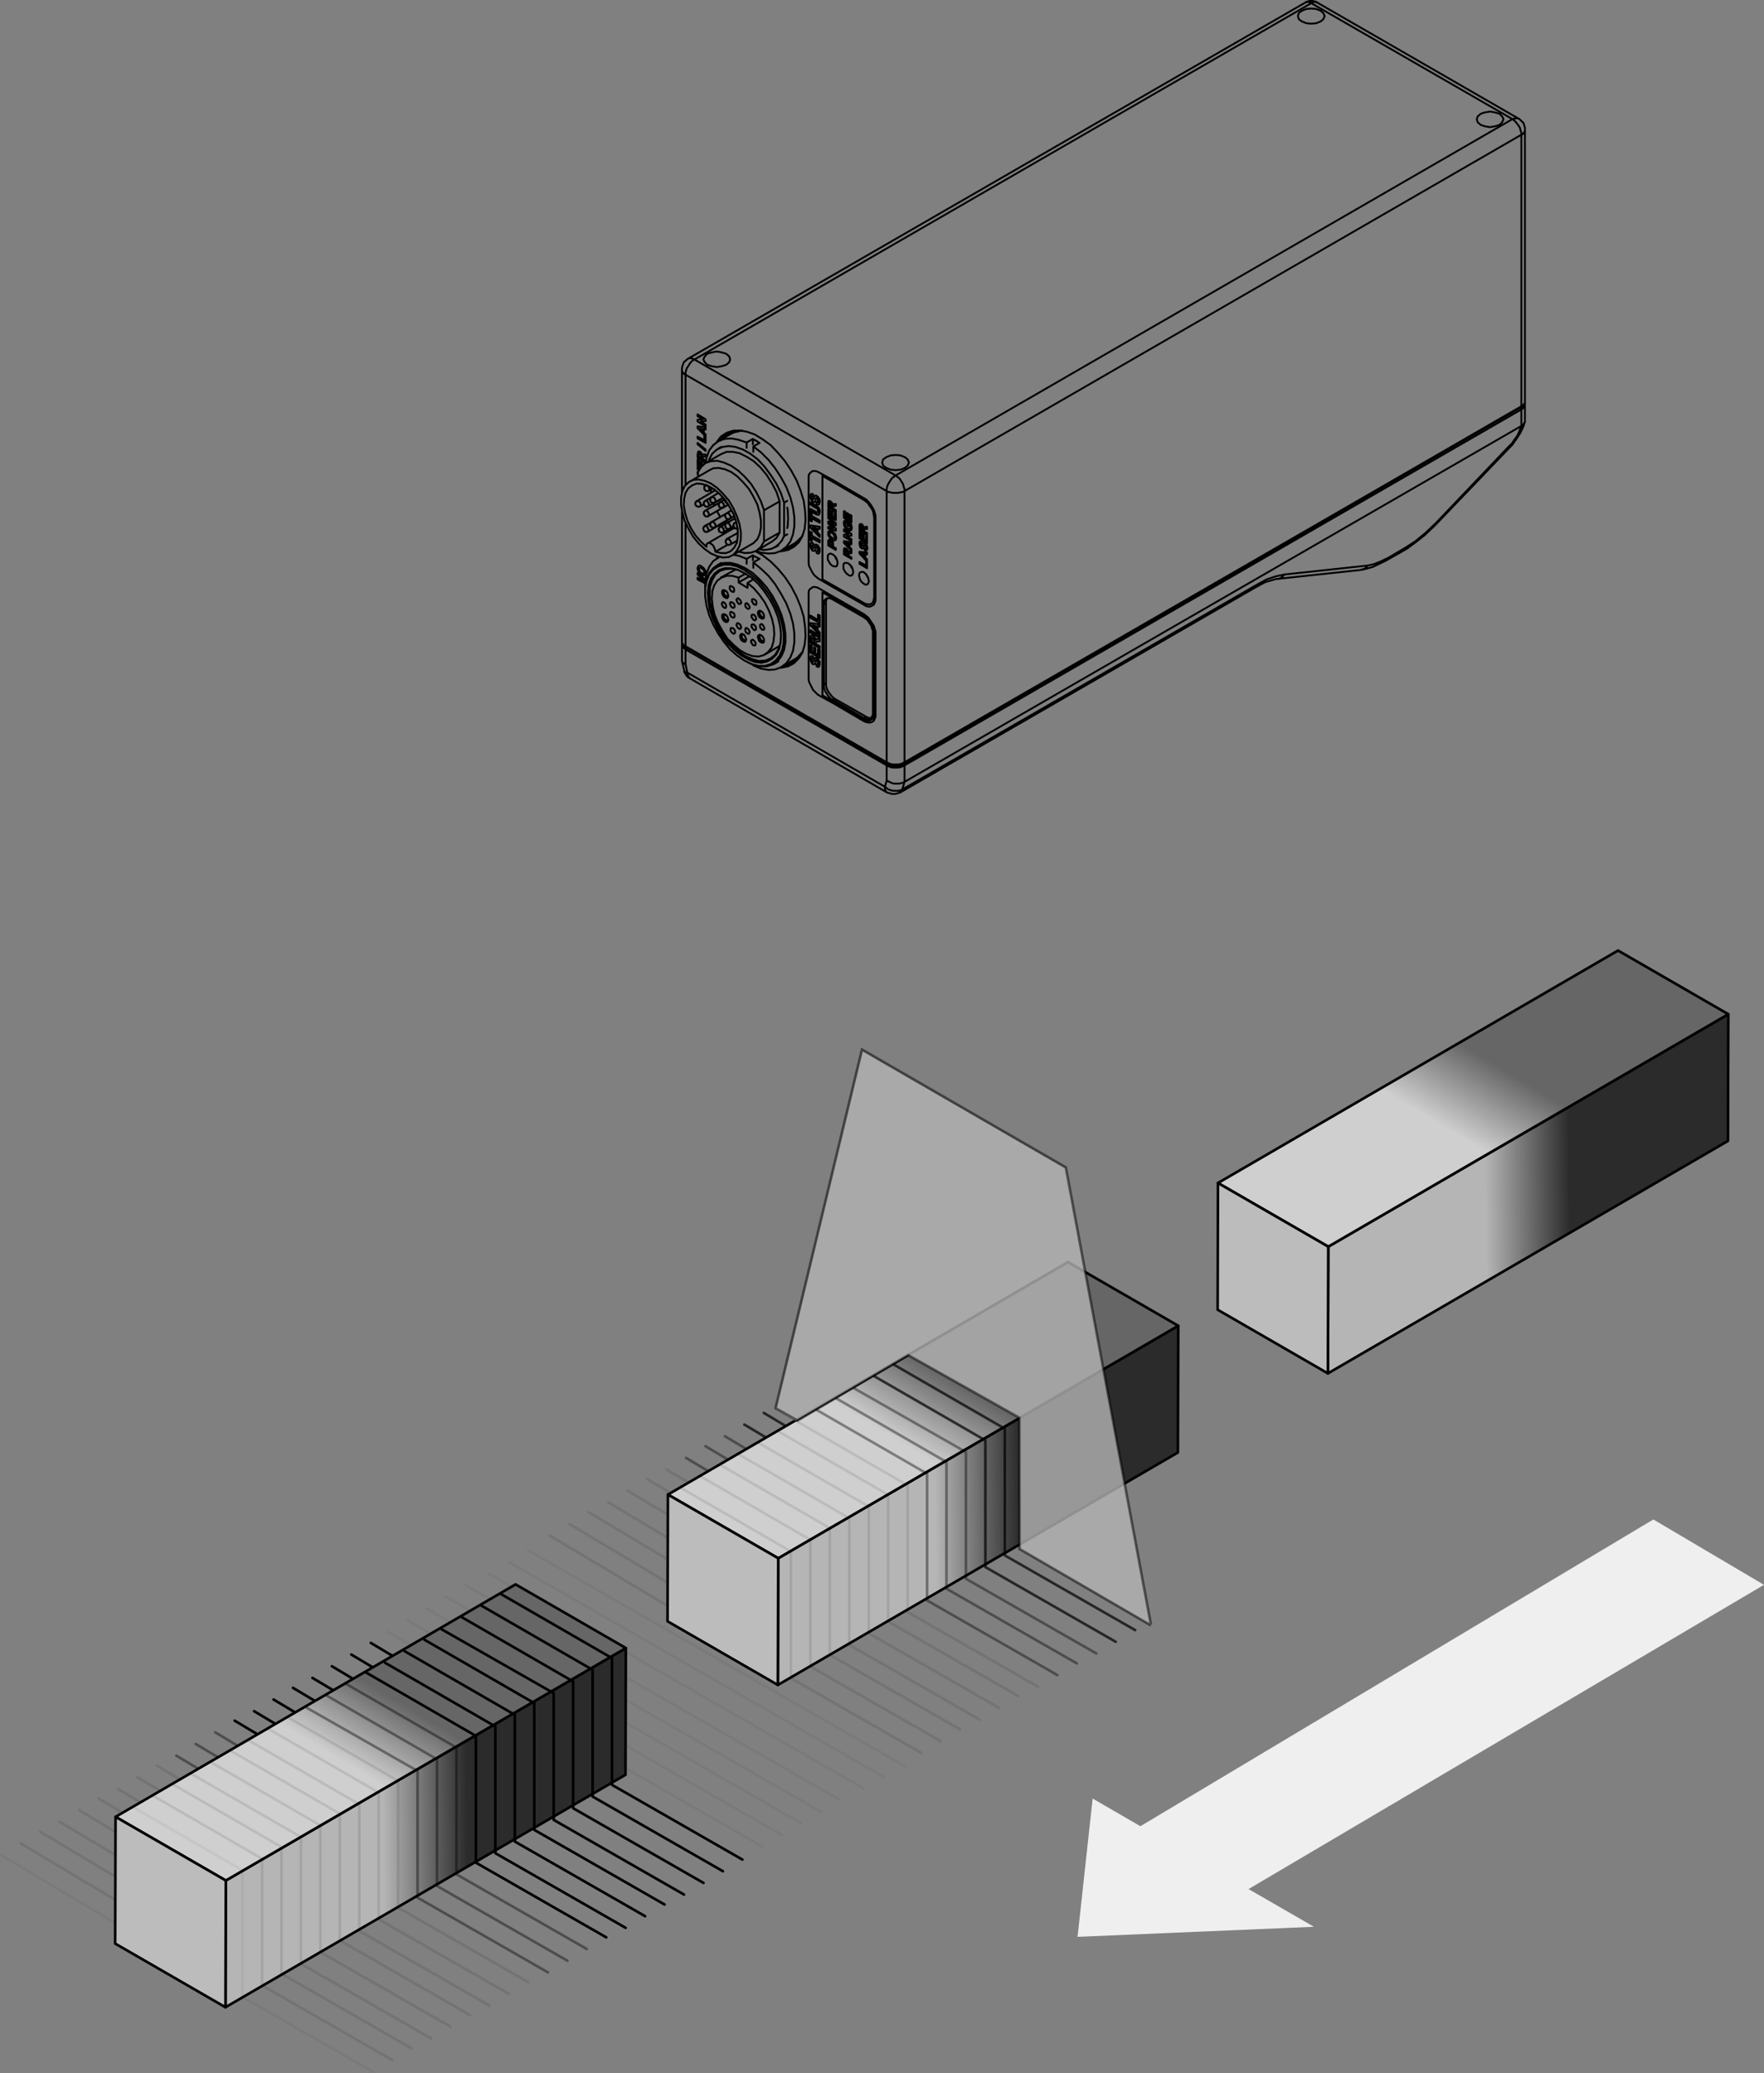 <?xml version="1.0" encoding="iso-8859-1"?>
<!-- Generator: Adobe Illustrator 23.0.1, SVG Export Plug-In . SVG Version: 6.00 Build 0)  -->
<svg version="1.1" xmlns="http://www.w3.org/2000/svg" xmlns:xlink="http://www.w3.org/1999/xlink" x="0px" y="0px"
	 width="670.886px" height="788.456px" viewBox="0 0 670.886 788.456" style="enable-background:new 0 0 670.886 788.456;"
	 xml:space="preserve">
<rect x="0" y="0" width="670.886" height="788.456" fill="#808080" stroke="none"/>
<g id="Layer_4">
	<g style="opacity:0.05;">
		
			<line style="fill:none;stroke:#000000;stroke-linecap:round;stroke-linejoin:round;stroke-miterlimit:10;" x1="185.935" y1="598.495" x2="328.434" y2="680.156"/>
		
			<line style="fill:none;stroke:#000000;stroke-linecap:round;stroke-linejoin:round;stroke-miterlimit:10;" x1="177.06" y1="602.933" x2="319.56" y2="684.593"/>
		
			<line style="fill:none;stroke:#000000;stroke-linecap:round;stroke-linejoin:round;stroke-miterlimit:10;" x1="169.664" y1="607.37" x2="312.164" y2="689.031"/>
		
			<line style="fill:none;stroke:#000000;stroke-linecap:round;stroke-linejoin:round;stroke-miterlimit:10;" x1="162.269" y1="611.807" x2="304.768" y2="693.468"/>
		
			<line style="fill:none;stroke:#000000;stroke-linecap:round;stroke-linejoin:round;stroke-miterlimit:10;" x1="154.873" y1="616.245" x2="297.373" y2="697.905"/>
	</g>
	
		<line style="opacity:0.05;fill:none;stroke:#000000;stroke-linecap:round;stroke-linejoin:round;stroke-miterlimit:10;" x1="147.478" y1="620.682" x2="289.977" y2="702.343"/>
	
		<line style="opacity:0.4;fill:none;stroke:#000000;stroke-linecap:round;stroke-linejoin:round;stroke-miterlimit:10;" x1="81.851" y1="658.859" x2="90.146" y2="663.812"/>
	
		<line style="opacity:0.4;fill:none;stroke:#000000;stroke-linecap:round;stroke-linejoin:round;stroke-miterlimit:10;" x1="74.456" y1="663.296" x2="82.75" y2="668.25"/>
	
		<line style="opacity:0.4;fill:none;stroke:#000000;stroke-linecap:round;stroke-linejoin:round;stroke-miterlimit:10;" x1="67.06" y1="667.733" x2="75.355" y2="672.687"/>
	
		<line style="opacity:0.1;fill:none;stroke:#000000;stroke-linecap:round;stroke-linejoin:round;stroke-miterlimit:10;" x1="59.665" y1="671.524" x2="67.959" y2="676.477"/>
	
		<line style="opacity:0.1;fill:none;stroke:#000000;stroke-linecap:round;stroke-linejoin:round;stroke-miterlimit:10;" x1="52.269" y1="675.961" x2="60.563" y2="680.914"/>
	
		<line style="opacity:0.1;fill:none;stroke:#000000;stroke-linecap:round;stroke-linejoin:round;stroke-miterlimit:10;" x1="44.874" y1="680.398" x2="53.168" y2="685.352"/>
	
		<line style="opacity:0.1;fill:none;stroke:#000000;stroke-linecap:round;stroke-linejoin:round;stroke-miterlimit:10;" x1="37.478" y1="684.004" x2="45.772" y2="688.957"/>
	
		<line style="fill:none;stroke:#000000;stroke-linecap:round;stroke-linejoin:round;stroke-miterlimit:10;" x1="133.621" y1="629.276" x2="141.915" y2="634.23"/>
	
		<line style="fill:none;stroke:#000000;stroke-linecap:round;stroke-linejoin:round;stroke-miterlimit:10;" x1="141.016" y1="624.839" x2="149.31" y2="629.792"/>
	
		<line style="fill:none;stroke:#000000;stroke-linecap:round;stroke-linejoin:round;stroke-miterlimit:10;" x1="126.225" y1="633.714" x2="134.519" y2="638.667"/>
	
		<line style="fill:none;stroke:#000000;stroke-linecap:round;stroke-linejoin:round;stroke-miterlimit:10;" x1="118.829" y1="638.151" x2="127.124" y2="643.104"/>
	
		<line style="fill:none;stroke:#000000;stroke-linecap:round;stroke-linejoin:round;stroke-miterlimit:10;" x1="111.434" y1="641.941" x2="119.728" y2="646.895"/>
	
		<line style="fill:none;stroke:#000000;stroke-linecap:round;stroke-linejoin:round;stroke-miterlimit:10;" x1="104.038" y1="646.379" x2="112.333" y2="651.332"/>
	
		<line style="fill:none;stroke:#000000;stroke-linecap:round;stroke-linejoin:round;stroke-miterlimit:10;" x1="96.643" y1="650.816" x2="104.937" y2="655.769"/>
	
		<line style="fill:none;stroke:#000000;stroke-linecap:round;stroke-linejoin:round;stroke-miterlimit:10;" x1="89.247" y1="654.421" x2="97.541" y2="659.375"/>
	
		<line style="opacity:0.1;fill:none;stroke:#000000;stroke-linecap:round;stroke-linejoin:round;stroke-miterlimit:10;" x1="30.082" y1="688.441" x2="44.675" y2="697.156"/>
	
		<line style="opacity:0.1;fill:none;stroke:#000000;stroke-linecap:round;stroke-linejoin:round;stroke-miterlimit:10;" x1="22.687" y1="692.878" x2="44.675" y2="706.01"/>
	
		<line style="opacity:0.1;fill:none;stroke:#000000;stroke-linecap:round;stroke-linejoin:round;stroke-miterlimit:10;" x1="15.291" y1="696.669" x2="44.812" y2="714.299"/>
	
		<line style="opacity:0.1;fill:none;stroke:#000000;stroke-linecap:round;stroke-linejoin:round;stroke-miterlimit:10;" x1="7.896" y1="701.106" x2="44.812" y2="723.153"/>
	
		<line style="opacity:0.05;fill:none;stroke:#000000;stroke-linecap:round;stroke-linejoin:round;stroke-miterlimit:10;" x1="0.5" y1="705.543" x2="44.675" y2="731.926"/>
	
		<line style="opacity:0.7;fill:none;stroke:#000000;stroke-linecap:round;stroke-linejoin:round;stroke-miterlimit:10;" x1="290.502" y1="537.377" x2="298.796" y2="542.331"/>
	
		<line style="opacity:0.7;fill:none;stroke:#000000;stroke-linecap:round;stroke-linejoin:round;stroke-miterlimit:10;" x1="283.106" y1="541.815" x2="291.401" y2="546.768"/>
	
		<line style="opacity:0.4;fill:none;stroke:#000000;stroke-linecap:round;stroke-linejoin:round;stroke-miterlimit:10;" x1="275.711" y1="546.252" x2="284.005" y2="551.206"/>
	
		<line style="opacity:0.4;fill:none;stroke:#000000;stroke-linecap:round;stroke-linejoin:round;stroke-miterlimit:10;" x1="268.315" y1="550.042" x2="276.61" y2="554.996"/>
	
		<line style="opacity:0.4;fill:none;stroke:#000000;stroke-linecap:round;stroke-linejoin:round;stroke-miterlimit:10;" x1="260.92" y1="554.48" x2="269.214" y2="559.433"/>
	
		<line style="opacity:0.1;fill:none;stroke:#000000;stroke-linecap:round;stroke-linejoin:round;stroke-miterlimit:10;" x1="253.524" y1="558.917" x2="261.818" y2="563.87"/>
	
		<line style="opacity:0.1;fill:none;stroke:#000000;stroke-linecap:round;stroke-linejoin:round;stroke-miterlimit:10;" x1="246.129" y1="562.522" x2="254.423" y2="567.476"/>
	
		<line style="opacity:0.1;fill:none;stroke:#000000;stroke-linecap:round;stroke-linejoin:round;stroke-miterlimit:10;" x1="238.733" y1="566.96" x2="253.326" y2="575.675"/>
	
		<line style="opacity:0.1;fill:none;stroke:#000000;stroke-linecap:round;stroke-linejoin:round;stroke-miterlimit:10;" x1="231.337" y1="571.397" x2="253.326" y2="584.529"/>
	
		<line style="opacity:0.1;fill:none;stroke:#000000;stroke-linecap:round;stroke-linejoin:round;stroke-miterlimit:10;" x1="223.942" y1="575.187" x2="253.462" y2="592.818"/>
	
		<line style="opacity:0.1;fill:none;stroke:#000000;stroke-linecap:round;stroke-linejoin:round;stroke-miterlimit:10;" x1="216.546" y1="579.625" x2="253.462" y2="601.672"/>
	
		<line style="opacity:0.1;fill:none;stroke:#000000;stroke-linecap:round;stroke-linejoin:round;stroke-miterlimit:10;" x1="209.151" y1="584.062" x2="253.326" y2="610.444"/>
</g>
<g id="Sensor">
	<g>
		<g style="enable-background:new    ;">
			<g>
				<linearGradient id="SVGID_1_" gradientUnits="userSpaceOnUse" x1="355.764" y1="572.71" x2="387.764" y2="572.377">
					<stop  offset="0" style="stop-color:#B5B5B5"/>
					<stop  offset="1" style="stop-color:#2B2B2B"/>
				</linearGradient>
				
					<polygon style="fill:url(#SVGID_1_);stroke:#000000;stroke-linecap:round;stroke-linejoin:round;stroke-miterlimit:10;" points="
					295.968,592.65 448.109,504.235 447.973,552.432 295.831,640.847 				"/>
			</g>
			<g>
				<linearGradient id="SVGID_2_" gradientUnits="userSpaceOnUse" x1="343.356" y1="549.213" x2="359.022" y2="523.047">
					<stop  offset="0" style="stop-color:#CFCFCF"/>
					<stop  offset="1" style="stop-color:#666666"/>
				</linearGradient>
				
					<polygon style="fill:url(#SVGID_2_);stroke:#000000;stroke-linecap:round;stroke-linejoin:round;stroke-miterlimit:10;" points="
					254.023,568.434 406.165,480.019 448.109,504.235 295.968,592.65 				"/>
			</g>
			<g>
				<polygon style="fill:#BCBCBC;stroke:#000000;stroke-linecap:round;stroke-linejoin:round;stroke-miterlimit:10;" points="
					295.968,592.65 295.831,640.847 253.887,616.631 254.023,568.434 				"/>
			</g>
		</g>
	</g>
	<g>
		<path style="fill:none;stroke:#000000;stroke-width:0.709;stroke-linecap:round;stroke-linejoin:round;stroke-miterlimit:10;" d="
			M268.018,200.005h0.339l0.339,0.17l0.339,0.17l0.17,0.509l0.17,0.339l0.17,0.509l-0.17,0.17l-0.17,0.339 M265.134,190.506h0.17
			h0.339l0.339,0.339l0.339,0.339l0.17,0.509v0.339v0.339l-0.17,0.17 M269.035,184.738l0.339,0.17l0.17,0.339l0.17,0.509l0.17,0.339
			l-0.17,0.339l-0.17,0.17 M268.357,184.569h0.339 M270.732,198.478h0.17h0.339l0.339,0.339l0.339,0.339l0.17,0.509v0.339v0.339
			l-0.17,0.17 M268.187,194.237l0.339-0.17l0.339,0.17l0.339,0.339l0.17,0.339l0.17,0.339l0.17,0.509l-0.17,0.339l-0.17,0.17
			 M268.187,190.506l0.339-0.17l0.339,0.17l0.339,0.339l0.17,0.339l0.17,0.339l0.17,0.509l-0.17,0.339l-0.17,0.17 M270.732,188.979
			h0.17l0.339,0.17l0.339,0.17l0.339,0.339l0.17,0.509v0.339v0.339l-0.17,0.339 M273.954,190.845h0.17l0.339,0.17l0.339,0.17
			l0.339,0.339l0.17,0.509v0.339v0.339l-0.17,0.339 M276.329,195.255l0.339-0.17l0.339,0.17l0.339,0.17l0.17,0.509l0.339,0.339
			v0.509v0.339l-0.339,0.17 M276.329,198.987l0.339-0.17l0.339,0.17l0.339,0.17l0.17,0.509l0.339,0.339v0.509v0.339l-0.339,0.17
			 M273.954,200.344h0.17h0.339l0.339,0.339l0.339,0.339l0.17,0.509v0.339v0.339l-0.17,0.17 M279.552,198.817h0.339h0.17
			 M276.499,204.924h0.339l0.339,0.17l0.339,0.17l0.17,0.339l0.339,0.509v0.339v0.339l-0.339,0.339 M279.552,198.817h0.339h0.17
			 M498.709,1.203l0.679-0.339l0.678-0.17l0.509,0.17l0.509,0.17 M578.603,51.242l0.679-0.339l0.339-0.509l0.339-0.509v-0.509
			 M577.586,45.136l-0.509-0.17h-0.509l-0.679,0.17l-0.678,0.17 M303.809,250.384l-0.509,0.339l-2.036,1.187l-1.696,0.339
			 M498.709,1.203l-0.678-0.339l-0.678-0.17l-0.509,0.17l-0.509,0.17 M264.116,136.734l-0.678-0.339l-0.679-0.17h-0.509l-0.509,0.17
			 M259.367,140.636v0.509l0.339,0.509l0.339,0.509l0.678,0.339 M303.809,206.111l-0.509,0.509l-2.036,1.018l-1.696,0.509
			 M275.481,166.419l0.679-0.679l2.035-1.527l1.187-0.509 M260.724,198.817v46.986 M260.724,142.501v41.898 M265.473,180.498
			l-0.17-0.17 M265.303,179.48h0.17 M265.812,178.801l-0.509-0.339 M265.303,177.784l0.848,0.509 M267.848,176.087l0.339,0.17
			 M266.491,177.953l-1.187-0.679 M267,175.748v1.527 M267.848,176.427v-0.339 M265.303,219.681l2.884,1.696 M268.187,221.887
			l-2.884-1.527 M265.303,217.985l3.053,2.544 M268.187,221.038l-2.884-2.544 M579.621,161.33l-0.339,0.678l-1.018,0.848
			 M533.652,209.504v-0.17l0.339-0.17l0.339-0.339l0.17-0.509 M574.024,170.32L574.024,170.32h-0.17l-0.17-0.339 M546.374,199.157
			v-0.17l-0.17-0.17 M527.037,213.236L527.037,213.236l0.339-0.17l0.17-0.509l0.339-0.339 M517.368,216.798l0.509-0.17l0.678-0.17
			l0.678-0.339l0.509-0.509l0.339-0.509 M485.818,220.19h0.509l0.678-0.339l0.509-0.339l0.509-0.509l0.509-0.509 M261.402,255.812
			l-0.509-0.17l-0.509-0.17l-0.17-0.339v-0.17 M477.167,223.583L477.167,223.583l0.339-0.339l0.17-0.339l0.339-0.509
			 M262.42,258.017L262.42,258.017l-0.339-0.339l-0.339-0.509l-0.17-0.678l-0.17-0.679 M342.314,301.441v-0.17l0.339-0.17
			l0.339-0.339l0.17-0.509 M337.395,301.441L337.395,301.441l-0.339-0.339l-0.339-0.509l-0.17-0.679v-0.678 M277.008,235.626v0.17
			l-0.339,0.17h-0.17l-0.339-0.17l-0.339-0.17l-0.339-0.339l-0.17-0.509v-0.339 M275.311,234.439V234.1l0.17-0.17l0.339-0.17h0.17
			 M283.793,243.09v0.17l-0.17,0.17l-0.339,0.17l-0.339-0.17l-0.339-0.339l-0.339-0.339l-0.17-0.339v-0.509 M282.097,241.902v-0.339
			l0.17-0.17h0.339h0.17 M277.008,226.466v0.17l-0.339,0.17h-0.17h-0.339l-0.339-0.339l-0.339-0.339l-0.17-0.509v-0.339
			 M275.311,225.279v-0.339l0.17-0.17l0.339-0.17l0.17,0.17 M290.578,243.429v0.17l-0.17,0.17h-0.339h-0.339l-0.339-0.339
			l-0.17-0.339l-0.339-0.509v-0.339 M288.882,242.242v-0.339l0.339-0.17h0.17h0.17 M284.98,219.173l-4.071,2.375 M290.578,234.269
			v0.17l-0.17,0.17l-0.339,0.17l-0.339-0.17l-0.339-0.339l-0.17-0.339l-0.339-0.339v-0.509 M288.882,233.082v-0.339l0.339-0.17h0.17
			h0.17 M280.909,219.681l2.714-1.527 M286.507,220.36l-2.205,1.357 M275.82,233.76l0.509,0.339l0.339,0.509l0.17,0.509l0.17,0.678
			l-0.17,0.509l-0.17,0.17l-0.339,0.17l-0.509-0.17l-0.509-0.339l-0.339-0.509l-0.339-0.678v-0.509v-0.509l0.339-0.339h0.339
			L275.82,233.76 M289.39,232.403l0.509,0.339l0.339,0.509l0.339,0.678v0.509v0.509l-0.339,0.339h-0.339l-0.509-0.17l-0.509-0.339
			l-0.339-0.509l-0.17-0.509l-0.17-0.678l0.17-0.509l0.17-0.17l0.339-0.17L289.39,232.403 M289.39,241.563l0.509,0.339l0.339,0.509
			l0.339,0.678v0.509v0.509l-0.339,0.339h-0.339l-0.509-0.17l-0.509-0.339l-0.339-0.509l-0.17-0.678l-0.17-0.509l0.17-0.509
			l0.17-0.17l0.339-0.17L289.39,241.563 M286.846,229.859l-0.339-0.17l-0.17-0.509l-0.339-0.339v-0.509v-0.339l0.339-0.17h0.17
			l0.339,0.17l0.339,0.17l0.339,0.339l0.17,0.509v0.339v0.339l-0.17,0.339h-0.339L286.846,229.859 M286.507,245.465l-0.339-0.339
			l-0.17-0.339l-0.339-0.509v-0.339v-0.339l0.339-0.17l0.17-0.17l0.339,0.17l0.339,0.339l0.339,0.339l0.17,0.339v0.509v0.339
			l-0.17,0.17h-0.339H286.507 M275.311,231.046l-0.17-0.17l-0.339-0.339l-0.17-0.509l-0.17-0.339l0.17-0.339l0.17-0.339h0.339
			l0.17,0.17l0.339,0.17l0.339,0.509l0.17,0.339v0.339v0.339l-0.17,0.339h-0.339L275.311,231.046 M278.534,231.046l-0.339-0.17
			l-0.339-0.509l-0.17-0.339v-0.509v-0.339l0.17-0.17h0.339l0.339,0.17l0.339,0.17l0.339,0.339l0.17,0.509v0.339v0.339l-0.17,0.17
			l-0.339,0.17L278.534,231.046 M284.302,231.555l-0.339-0.339l-0.339-0.339l-0.17-0.509v-0.339v-0.339l0.17-0.17l0.339-0.17
			l0.339,0.17l0.17,0.339l0.339,0.339l0.17,0.339l0.17,0.509l-0.17,0.339l-0.17,0.17h-0.339H284.302 M289.899,239.528l-0.339-0.339
			l-0.339-0.339l-0.17-0.509v-0.339v-0.339l0.17-0.17l0.339-0.17l0.339,0.17l0.339,0.339l0.17,0.339l0.17,0.339l0.17,0.509
			l-0.17,0.339l-0.17,0.17h-0.17H289.899 M280.909,239.019l-0.17-0.17l-0.339-0.339l-0.17-0.509l-0.17-0.339l0.17-0.339l0.17-0.339
			h0.339l0.17,0.17l0.339,0.17l0.339,0.339l0.17,0.509l0.17,0.339l-0.17,0.339l-0.17,0.339h-0.339L280.909,239.019 M284.302,240.885
			l-0.339-0.17l-0.339-0.339l-0.17-0.509v-0.339v-0.339l0.17-0.339h0.339l0.339,0.17l0.17,0.17l0.339,0.339l0.17,0.509l0.17,0.339
			l-0.17,0.339l-0.17,0.339h-0.339L284.302,240.885 M286.676,239.528l-0.339-0.339l-0.17-0.339l-0.339-0.339v-0.509v-0.339
			l0.339-0.17h0.17h0.339l0.339,0.339l0.339,0.339l0.17,0.509v0.339v0.339l-0.17,0.17l-0.339,0.17L286.676,239.528 M286.676,235.796
			l-0.339-0.339l-0.17-0.339l-0.339-0.339v-0.509v-0.339l0.339-0.17h0.17h0.339l0.339,0.339l0.339,0.339l0.17,0.509v0.339v0.339
			l-0.17,0.17l-0.339,0.17L286.676,235.796 M280.909,229.689l-0.17-0.339l-0.339-0.339l-0.17-0.509l-0.17-0.339l0.17-0.339
			l0.17-0.17l0.339-0.17l0.17,0.17l0.339,0.339l0.339,0.339l0.17,0.339l0.17,0.509l-0.17,0.339l-0.17,0.17h-0.339H280.909
			 M278.534,234.778l-0.339-0.17l-0.339-0.509l-0.17-0.339v-0.509v-0.339l0.17-0.17h0.339l0.339,0.17l0.339,0.17l0.339,0.339
			l0.17,0.509v0.339v0.339l-0.17,0.17l-0.339,0.17L278.534,234.778 M278.704,240.885l-0.339-0.339l-0.339-0.339l-0.17-0.339v-0.509
			v-0.339l0.17-0.17h0.339h0.339l0.339,0.339l0.339,0.339l0.17,0.509v0.339v0.339l-0.17,0.17l-0.339,0.17L278.704,240.885
			 M278.365,224.94l-0.339-0.17l-0.339-0.509l-0.17-0.339v-0.339v-0.339l0.17-0.339h0.339l0.339,0.17l0.339,0.17l0.339,0.339
			l0.17,0.509v0.339v0.339l-0.17,0.339h-0.339L278.365,224.94 M280.909,221.547v-1.866 M284.302,221.717l2.375,2.035l2.205,2.544
			l2.035,2.884l1.527,3.053l1.187,3.223l0.678,3.053l0.17,2.884l-0.339,2.714l-0.678,2.205l-1.357,1.696l-1.696,1.187l-1.866,0.509
			l-2.375-0.17l-2.375-0.848l-2.375-1.357l-2.375-2.035l-2.375-2.375l-1.866-2.884l-1.696-3.053l-1.357-3.223l-0.678-3.053
			l-0.339-3.053l0.17-2.714l0.678-2.205l1.187-1.866l1.696-1.187l1.866-0.678h2.205l2.375,0.678 M284.302,221.717v1.866
			 M284.302,223.583l-3.393-2.035 M275.82,224.601l0.509,0.339l0.339,0.509l0.17,0.678l0.17,0.509l-0.17,0.509l-0.17,0.339h-0.339
			l-0.509-0.17l-0.509-0.339l-0.339-0.509l-0.339-0.678v-0.509v-0.509l0.339-0.339h0.339L275.82,224.601 M282.605,241.224
			l0.509,0.339l0.339,0.678l0.17,0.509l0.17,0.509l-0.17,0.509l-0.17,0.339h-0.339l-0.509-0.17l-0.509-0.339l-0.339-0.509
			l-0.17-0.509l-0.17-0.678l0.17-0.339l0.17-0.339l0.339-0.17L282.605,241.224 M283.454,218.155L283.454,218.155l-2.714-1.357
			l-2.544-0.509l-2.375,0.17l-2.036,0.678l-1.696,1.357l-1.187,2.036l-0.848,2.544l-0.17,2.884l0.17,3.223l0.848,3.393l1.187,3.393
			l1.696,3.393l2.036,3.223l2.375,2.714l2.544,2.375l2.714,1.866 M283.454,249.536l2.714,1.187l2.544,0.679l2.375-0.17l2.036-0.848
			l1.696-1.357l1.187-2.035l0.848-2.375l0.17-2.884 M283.114,217.985l-2.714-1.357l-2.544-0.509h-2.205l-2.205,0.678l-1.696,1.357
			l-1.357,1.866l-0.848,2.375l-0.339,2.884l0.17,3.053l0.509,3.393l1.187,3.393l1.527,3.393l1.866,3.223l2.205,2.884l2.544,2.544
			l2.544,2.035l2.714,1.527l2.544,1.018l2.544,0.339l2.205-0.509l1.866-1.018l1.527-1.527l1.187-2.205l0.509-2.544l0.17-3.053
			l-0.339-3.223l-0.848-3.393l-1.357-3.393l-1.696-3.223l-2.205-3.223l-2.205-2.714l-2.544-2.375L283.114,217.985 M283.114,251.232
			l2.714,1.357l2.714,0.678h2.375l2.205-0.678l1.866-1.357l1.527-1.866l1.018-2.375l0.509-2.714v-3.223l-0.509-3.393l-1.018-3.562
			l-1.527-3.562l-1.866-3.562l-2.205-3.053l-2.375-2.884l-2.714-2.375l-2.714-1.866l-2.714-1.357l-2.714-0.678h-2.375l-2.205,0.678
			l-1.866,1.187l-1.527,1.866l-1.018,2.544l-0.509,2.714v3.223l0.509,3.393l1.018,3.562l1.527,3.562l1.866,3.393l2.205,3.223
			l2.375,2.884l2.714,2.375L283.114,251.232 M283.454,251.402L283.454,251.402l2.884,1.357l2.714,0.678h2.544l2.205-0.678
			l1.866-1.187l1.527-2.035l1.018-2.375l0.509-2.884v-3.223l-0.509-3.562l-1.018-3.732l-1.527-3.562l-1.866-3.562l-2.205-3.223
			l-2.544-2.884l-2.714-2.544l-2.884-1.866 M283.454,216.119l-2.884-1.357l-2.714-0.678h-2.375l-2.375,0.678l-1.866,1.357
			l-1.527,1.866l-1.018,2.544l-0.509,2.884v1.527 M278.365,200.514v0.678 M298.211,203.906l1.187-0.679 M290.578,205.942
			l5.937-3.393 M299.398,190.506l-1.187,0.679 M296.515,202.549v-11.874 M296.515,202.549l-1.187,2.036l-1.696,1.357
			 M298.211,203.906l-0.848,1.696l-1.018,1.187l-1.187,1.018l-1.527,0.848l-1.527,0.339l-1.696,0.17l-1.866-0.339h-0.17
			 M298.211,191.184v12.722 M269.714,174.73l1.187-2.205l1.696-1.527l2.205-1.018l2.375-0.339l2.544,0.339l2.884,1.018l2.714,1.527
			l2.884,2.205l2.544,2.714l2.375,3.223l2.205,3.393l1.696,3.562l1.187,3.562 M269.714,175.409v-0.679 M296.515,190.675
			l-5.937,3.393 M274.294,172.695l2.035-0.848h2.375l2.544,0.509l2.714,1.357l2.714,1.696l2.544,2.375l2.375,2.884l2.036,3.223
			l1.696,3.223l1.187,3.562 M290.578,194.068v11.874 M265.473,179.48l1.187-1.866l1.696-1.527l2.035-0.678l2.375-0.17l2.544,0.679
			l2.714,1.187l2.714,1.866l2.544,2.375l2.375,2.714l2.036,3.223l1.696,3.393l1.187,3.393 M265.473,181.346v-1.866 M290.578,205.942
			l-1.187,2.036l-1.696,1.527l-2.036,0.678l-2.375,0.17l-2.205-0.509 M270.392,187.452v-1.018v-0.17 M271.749,192.202l-0.17-0.17
			l-0.17-0.679 M273.954,196.612l-1.018-1.696l-0.17-0.509 M275.99,199.326l-0.509-0.678 M278.195,201.362l-0.509-0.339
			 M276.838,207.129l-4.75,2.714 M268.696,207.977l-2.205-2.036l-2.036-2.375l-1.696-2.714l-1.357-2.884l-0.848-2.884l-0.509-2.884
			l0.17-2.544l0.509-2.205l1.018-1.696l1.527-1.187l1.696-0.678l2.035,0.17l2.205,0.678l2.375,1.357l2.205,1.866l2.036,2.205
			l1.696,2.714l1.527,2.714l1.018,3.053l0.509,2.884v2.544l-0.339,2.375l-1.018,1.866l-1.357,1.357l-1.696,0.678h-1.866
			l-2.205-0.509 M272.089,209.843l-0.17-0.848l-0.339-0.848l-0.509-0.848l-0.679-0.509l-0.678-0.339l-0.678,0.17l-0.339,0.509v0.848
			 M270.392,183.89l2.375,1.696l2.205,2.205l2.205,2.544l1.696,2.884l1.357,3.053l1.018,3.053l0.509,3.053v2.714l-0.509,2.544
			l-1.018,1.866l-1.357,1.527l-1.696,0.848l-2.205,0.17l-2.205-0.509l-2.375-1.018l-2.375-1.696l-2.375-2.205l-2.036-2.544
			l-1.696-2.884l-1.527-3.053l-0.848-3.223l-0.509-2.884v-2.884l0.509-2.375l0.848-1.866l1.527-1.527l1.696-0.848l2.036-0.17
			l2.375,0.509L270.392,183.89 M269.883,178.801l1.357-0.679l2.036-0.17l2.375,0.509l2.375,1.018 M278.025,179.48l2.375,1.696
			l2.205,2.205l2.205,2.544l1.696,2.884l1.527,3.053l0.848,3.053l0.509,3.053v2.714l-0.509,2.544l-0.848,1.866l-1.527,1.527
			l-0.339,0.17 M578.603,154.545l0.679-0.509l0.339-0.339l0.339-0.509v-0.678 M265.812,216.459l0.17,0.509l0.17,0.509l0.679,0.509
			 M266.83,216.119l-0.339-0.339l-0.339,0.17l-0.339,0.17v0.339 M267.848,217.646v-0.509l-0.339-0.509l-0.678-0.509 M266.83,217.985
			l0.509,0.17h0.339l0.17-0.17v-0.339 M265.812,173.713l0.848,0.509 M265.812,173.204v0.509 M265.812,172.695v0.17v0.339
			 M266.152,172.525L266.152,172.525h-0.17l-0.17,0.17 M266.661,173.713v-0.679l-0.17-0.17v-0.17l-0.17-0.17h-0.17 M266.661,174.222
			v-0.509 M578.264,154.715L343.671,290.246 M578.603,154.545l-0.339,0.17 M337.564,290.246l-76.501-44.273 M261.063,245.973
			l-0.339-0.17 M317.548,265.82l-0.848,0.339 M308.728,244.108l0.848,0.509 M308.728,243.429v0.678 M308.728,242.751v0.17v0.17
			v0.339 M309.237,242.581h-0.17h-0.17l-0.17,0.17 M309.576,243.938v-0.678v-0.17l-0.17-0.17v-0.17l-0.17-0.17 M309.576,244.617
			v-0.679 M343.671,290.246l0.339-0.339 M337.564,290.246l-0.339-0.339 M343.671,290.246l-0.678,0.17l-0.678,0.339l-0.848,0.17
			h-0.848h-0.848l-0.848-0.17l-0.679-0.339l-0.678-0.17 M267.169,164.044v-0.848 M266.152,163.026l1.018,1.018 M267.169,163.196
			l-1.018-0.17 M310.254,239.188v-1.018 M309.067,237.831l1.187,1.357 M310.254,238.171l-1.187-0.339 M329.422,272.605l-0.848,0.509
			 M259.367,243.768v0.678l0.339,0.509l0.339,0.509l0.678,0.339 M298.381,252.928h0.509l2.544-0.509l0.509-0.17 M314.156,259.883
			l-0.848,0.509 M314.156,229.35l-0.848,0.509 M314.665,227.484v0.17l-0.339,0.339l-0.17,0.678v0.679 M314.156,229.35v30.533
			 M314.156,259.883v0.848l0.17,0.848l0.339,0.848l0.509,0.848l0.509,0.678l0.509,0.678l0.679,0.678l0.678,0.509 M317.548,265.82
			l11.874,6.785 M329.422,272.605l0.678,0.339l0.678,0.17h0.509 M328.574,234.778l-11.874-6.785 M331.967,240.715v-0.848
			l-0.339-0.848l-0.17-0.848l-0.509-0.848l-0.509-0.678l-0.509-0.848l-0.678-0.509l-0.678-0.509 M331.967,271.078v-30.363
			 M328.574,273.114l0.678,0.339l0.678,0.17l0.509-0.17l0.509-0.17l0.509-0.339l0.17-0.509l0.339-0.509v-0.848 M316.7,266.159
			l11.874,6.955 M313.308,260.392v0.678l0.17,0.848l0.339,1.018l0.509,0.678l0.509,0.848l0.509,0.678l0.679,0.679l0.678,0.339
			 M313.308,229.859v30.533 M316.7,227.993l-0.678-0.339l-0.679-0.17h-0.509l-0.509,0.17l-0.509,0.339l-0.339,0.509l-0.17,0.678
			v0.678 M310.254,202.04v-1.187 M309.067,200.683l1.187,1.357 M310.254,200.853l-1.187-0.17 M317.548,211.539l0.339,0.848
			l0.509,0.678 M310.594,250.384l0.509,0.17l0.17,0.509l0.339,0.339l0.17,0.509v0.678 M311.781,252.589l-0.17,0.509l-0.17,0.509
			h-0.509l-0.339-0.17 M310.594,253.437l-0.17-0.678 M310.424,252.759h0.339h0.339v-0.339v-0.17 M311.103,252.25v-0.339v-0.339
			l-0.17-0.339l-0.17-0.17 M310.763,251.062h-0.17h-0.17v0.17h-0.17 M310.254,251.232v0.339v0.339 M310.254,251.91l-0.17,0.339
			l-0.339,0.339 M309.746,252.589h-0.339h-0.339 M309.067,252.589l-0.339-0.509l-0.339-0.509l-0.17-1.018 M308.219,250.553v-0.509
			l0.17-0.509h0.339l0.509,0.17 M309.237,249.705v0.678 M309.237,250.384h-0.339l-0.17,0.17v0.339 M308.728,250.893v0.339
			l0.17,0.339 M308.897,251.571L308.897,251.571l0.17,0.17 M309.067,251.741h0.17 M309.237,251.741l0.339-0.509l0.17-0.678
			l0.17-0.17l0.17-0.17h0.339l0.17,0.17 M311.103,246.822l0.679,0.339 M311.781,247.161v3.053 M311.781,250.214l-3.562-2.036
			 M308.219,248.179v-2.884 M308.219,245.295l0.509,0.339 M308.728,245.634v2.205 M308.728,247.839l0.848,0.339 M309.576,248.179
			v-2.035 M309.576,246.143l0.509,0.339 M310.085,246.482v2.036 M310.085,248.518l1.018,0.678 M311.103,249.196v-2.375
			 M310.254,244.956l1.527,0.848 M311.781,245.804v0.678 M311.781,246.482l-3.562-2.035 M308.219,244.447v-1.696 M308.219,242.751
			v-0.509l0.17-0.339v-0.17h0.339h0.17h0.339 M309.237,241.733l0.339,0.339l0.339,0.509l0.17,0.339v0.509 M310.085,243.429
			l0.339-0.339h0.17h0.17h0.17 M310.933,243.09l0.848-0.17 M311.781,242.92v1.018 M311.781,243.938h-0.848 M310.933,243.938
			l-0.339,0.17h-0.17l-0.17,0.17v0.17v0.339 M310.254,244.786v0.17 M308.219,239.697l3.562,2.036 M311.781,241.733v0.848
			 M311.781,242.581l-3.562-2.036 M308.219,240.545v-0.848 M308.219,237.831v-0.848 M308.219,236.983l3.562,0.509 M311.781,237.492
			v0.848 M311.781,238.34l-0.848-0.17 M310.933,238.171v1.527 M310.933,239.697l0.848,0.848 M311.781,240.545v0.848
			 M311.781,241.394l-3.562-3.562 M311.103,233.76l0.679,0.339 M311.781,234.1v2.884 M311.781,236.983l-3.562-2.036
			 M308.219,234.948V234.1 M308.219,234.1l2.884,1.696 M311.103,235.796v-2.036 M332.476,240.885l-0.17-0.848l-0.17-1.018
			l-0.339-0.848l-0.509-1.018l-0.679-0.848l-0.509-0.848l-0.848-0.678l-0.678-0.509 M332.476,271.417v-30.533 M328.574,273.623
			l0.678,0.339l0.848,0.17h0.509l0.679-0.339l0.509-0.339l0.339-0.509l0.17-0.678l0.17-0.848 M316.7,266.668l11.874,6.955
			 M312.799,264.463l3.901,2.205 M312.799,260.052v4.41 M312.799,229.689v30.363 M312.799,225.279v4.41 M316.7,227.484l-3.901-2.205
			 M328.574,234.269l-11.874-6.785 M315.513,206.79v0.339 M315.513,206.281v0.17v0.339 M315.852,206.111l-0.17-0.17v0.17h-0.17v0.17
			 M316.361,207.299v-0.679l-0.17-0.17v-0.17l-0.17-0.17h-0.17 M316.361,207.638v-0.339 M315.513,207.129l0.848,0.509
			 M323.485,214.932l0.339,0.848l0.509,0.678 M315.343,203.058l0.17,0.509l0.339,0.509l0.678,0.509 M316.361,202.719l-0.339-0.17
			h-0.339h-0.17v0.339l-0.17,0.17 M317.548,204.245l-0.17-0.339l-0.17-0.339l-0.17-0.339l-0.339-0.339l-0.339-0.17 M316.531,204.585
			l0.339,0.17h0.339h0.17l0.17-0.339v-0.17 M321.45,210.522l0.678,0.509 M321.45,210.013v0.509 M321.45,209.504L321.45,209.504v0.17
			v0.339 M321.789,209.334l-0.17-0.17l-0.17,0.17v0.17 M322.128,210.352v-0.17v-0.339v-0.17l-0.17-0.17v-0.17h-0.17 M322.128,211.03
			v-0.678 M329.422,218.324l0.339,0.848l0.509,0.848 M276.838,164.383l-1.018,0.848l-1.527,1.866 M298.381,208.825l0.509-0.17
			l2.544-0.509l0.509-0.17 M322.637,207.638v-0.848 M321.619,206.62l1.018,1.018 M322.637,206.79l-1.018-0.17 M315.513,192.541
			l0.678,0.509 M315.513,192.032v0.509 M315.513,191.523v0.17v0.339 M315.852,191.354h-0.17h-0.17v0.17 M316.191,192.541v-0.678
			v-0.17l-0.17-0.17v-0.17h-0.17 M316.191,193.05v-0.509 M328.744,211.709v-1.018 M327.556,210.522l1.187,1.187 M328.744,210.691
			l-1.187-0.17 M327.387,201.362l0.678,0.339 M327.387,200.683v0.679 M327.387,200.174v0.17v0.17v0.17 M327.726,200.005h-0.17h-0.17
			v0.17 M328.065,201.192v-0.339v-0.339v-0.17h-0.17v-0.17l-0.17-0.17 M328.065,201.701v-0.509 M316.7,215.271l0.678,0.17h0.678
			l0.339-0.509l0.17-0.848l-0.17-0.848l-0.339-1.018l-0.678-0.848l-0.678-0.509l-0.848-0.339l-0.509,0.17l-0.509,0.509v0.678v1.018
			l0.509,0.848l0.509,0.848L316.7,215.271 M322.637,218.664l0.678,0.339l0.678-0.17l0.339-0.509l0.17-0.679l-0.17-1.018
			l-0.339-1.018l-0.678-0.678l-0.678-0.679l-0.678-0.17h-0.679l-0.509,0.509v0.848v0.848l0.509,1.018l0.679,0.848L322.637,218.664
			 M328.574,222.056l0.678,0.339l0.678-0.17l0.339-0.509l0.17-0.679l-0.17-1.018l-0.339-0.848l-0.678-0.848l-0.678-0.679
			l-0.678-0.17l-0.679,0.17l-0.339,0.339l-0.17,0.848l0.17,0.848l0.339,1.018l0.679,0.848L328.574,222.056 M316.87,207.977
			l1.018,0.509 M317.888,208.486v0.678 M317.888,209.165l-2.884-1.696 M315.004,207.468v-1.018 M315.004,206.451v-0.509v-0.339
			 M315.004,205.602l0.17-0.17l0.17-0.17l0.509,0.17 M315.852,205.433l0.339,0.17l0.339,0.339l0.17,0.339l0.17,0.339 M316.87,206.62
			v0.339v0.17v0.339 M316.87,207.468v0.509 M316.531,202.04l0.509,0.509l0.679,0.678l0.17,0.679l0.17,0.678 M318.057,204.585
			l-0.17,0.678l-0.509,0.339h-0.339l-0.509-0.339 M316.531,205.263h-0.17l-0.339-0.17l-0.339-0.339 M315.683,204.754l-0.339-0.679
			l-0.339-0.509 M315.004,203.567v-0.509v-0.339 M315.004,202.719v-0.509l0.509-0.339h0.509l0.509,0.17 M315.683,199.157
			l2.205,1.866 M317.888,201.023v0.848 M317.888,201.871l-2.884-0.848 M315.004,201.023v-0.678 M315.004,200.344l2.035,0.509
			 M317.04,200.853l-2.035-1.696 M315.004,199.157v-0.848 M315.004,198.308l2.035,0.678 M317.04,198.987l-2.035-1.866
			 M315.004,197.121v-0.679 M315.004,196.443l2.884,2.544 M317.888,198.987v0.848 M317.888,199.835l-2.205-0.678 M317.379,194.916
			l0.509,0.339 M317.888,195.255v2.544 M317.888,197.8l-2.884-1.696 M315.004,196.103v-2.544 M315.004,193.559l0.509,0.339
			 M315.513,193.898v1.866 M315.513,195.764l0.678,0.339 M316.191,196.103v-1.696 M316.191,194.407l0.339,0.17 M316.531,194.577
			v1.866 M316.531,196.443l0.848,0.509 M317.379,196.951v-2.036 M316.7,193.22l1.187,0.848 M317.888,194.068v0.678 M317.888,194.746
			l-2.884-1.866 M315.004,192.88v-1.357 M315.004,191.523v-0.509l0.17-0.339v-0.17h0.17l0.509,0.17 M315.852,190.675l0.17,0.17
			l0.339,0.339l0.17,0.339v0.339v0.17 M316.531,192.032l0.339-0.17l0.17-0.17h0.17h0.17 M317.379,191.693h0.509 M317.888,191.693
			v0.678 M317.888,192.372l-0.678,0.17 M317.209,192.541h-0.17l-0.17,0.17h-0.17v0.17v0.17 M316.7,193.05v0.17 M322.637,211.2
			l1.187,0.848 M323.825,212.048v0.509 M323.825,212.557l-2.884-1.696 M320.941,210.861v-1.357 M320.941,209.504v-0.509l0.17-0.339
			v-0.17h0.17l0.509,0.17 M321.789,208.656l0.339,0.17l0.17,0.339l0.17,0.339v0.339l0.17,0.17 M322.637,210.013l0.17-0.17l0.17-0.17
			h0.17h0.17 M323.316,209.673h0.509 M323.825,209.673v0.678 M323.825,210.352l-0.678,0.17 M323.146,210.522h-0.17h-0.17l-0.17,0.17
			v0.17v0.17 M322.637,211.03v0.17 M320.941,206.451v-0.679 M320.941,205.772l2.884,0.509 M323.825,206.281v0.678 M323.825,206.959
			l-0.678-0.17 M323.146,206.79v1.357 M323.146,208.147l0.678,0.678 M323.825,208.825v0.678 M323.825,209.504l-2.884-3.053
			 M321.959,203.906l1.866,1.187 M323.825,205.094v0.678 M323.825,205.772l-2.884-1.696 M320.941,204.076v-0.678 M320.941,203.397
			l1.866-0.339 M322.807,203.058l-1.866-1.018 M320.941,202.04v-0.678 M320.941,201.362l2.884,1.696 M323.825,203.058v0.678
			 M323.825,203.737l-1.866,0.17 M323.146,199.496l-0.339-0.17 M322.807,199.326v0.848 M322.807,200.174l-0.509-0.339
			 M322.298,199.835v-1.527 M322.298,198.308l1.187,0.678 M323.485,198.987l0.339,0.848v0.509l0.17,0.339 M323.994,200.683
			l-0.17,0.679l-0.17,0.339l-0.339,0.17l-0.678-0.17l-0.17-0.17 M322.468,201.531l-0.509-0.339l-0.509-0.339l-0.17-0.509
			l-0.17-0.339 M321.111,200.005l-0.17-0.509v-0.509 M320.941,198.987v-0.509l0.17-0.339l0.339-0.17l0.339,0.17 M321.789,198.139
			v0.679 M321.789,198.817h-0.17l-0.17,0.17v0.17v0.17 M321.45,199.326v0.509l0.339,0.509l0.17,0.339l0.339,0.17 M322.298,200.853
			l0.509,0.339h0.339l0.17-0.17l0.17-0.17v-0.339 M323.485,200.514l-0.17-0.509l-0.17-0.509 M323.316,195.764l0.509,0.339
			 M323.825,196.103v2.544 M323.825,198.648l-2.884-1.696 M320.941,196.951v-2.544 M320.941,194.407l0.509,0.17 M321.45,194.577
			v2.035 M321.45,196.612l0.678,0.339 M322.128,196.951v-1.866 M322.128,195.086l0.509,0.339 M322.637,195.425v1.696
			 M322.637,197.121l0.678,0.509 M323.316,197.63v-1.866 M329.422,213.405l0.339,0.17 M329.762,213.575v2.544 M329.762,216.119
			l-2.884-1.696 M326.878,214.423v-0.678 M326.878,213.744l2.544,1.357 M329.422,215.101v-1.696 M326.878,210.522v-0.678
			 M326.878,209.843l2.884,0.339 M329.762,210.182v0.678 M329.762,210.861h-0.678 M329.083,210.861v1.187 M329.083,212.048
			l0.678,0.678 M329.762,212.727v0.848 M329.762,213.575l-2.884-3.053 M328.913,206.62l0.339,0.17l0.339,0.339l0.17,0.509v0.339
			l0.17,0.509 M329.931,208.486l-0.17,0.509l-0.17,0.339l-0.339,0.17l-0.339-0.17 M328.913,209.334l-0.17-0.678 M328.744,208.656
			h0.339h0.17l0.17-0.17v-0.339 M329.422,208.147v-0.339l-0.17-0.17l-0.17-0.17v-0.17h-0.17 M328.913,207.299L328.913,207.299h-0.17
			v0.17 M328.744,207.468h-0.17v0.17v0.17v0.17 M328.574,207.977l-0.17,0.339l-0.17,0.17 M328.235,208.486l-0.339,0.17l-0.17-0.17
			 M327.726,208.486l-0.509-0.339l-0.17-0.509l-0.17-0.848 M326.878,206.79v-0.509l0.17-0.339h0.339h0.339 M327.726,205.942v0.848
			 M327.726,206.79l-0.17-0.17l-0.17,0.17v0.339 M327.387,207.129v0.17v0.339 M327.387,207.638l0.17,0.17 M327.556,207.808h0.17
			 M327.726,207.808l0.17-0.339l0.17-0.678l0.17-0.17l0.17-0.17h0.339l0.17,0.17 M329.422,203.737l0.339,0.17 M329.762,203.906
			v2.714 M329.762,206.62l-2.884-1.866 M326.878,204.754v-2.544 M326.878,202.21l0.509,0.339 M327.387,202.549v1.866
			 M327.387,204.415l0.678,0.339 M328.065,204.754v-1.696 M328.065,203.058l0.509,0.339 M328.574,203.397v1.696 M328.574,205.094
			l0.848,0.509 M329.422,205.602v-1.866 M328.574,202.04l1.187,0.678 M329.762,202.719v0.678 M329.762,203.397l-2.884-1.696
			 M326.878,201.701v-1.527 M326.878,200.174v-0.509l0.17-0.17v-0.17h0.17h0.339h0.17 M327.726,199.326l0.339,0.339l0.17,0.339
			l0.17,0.339l0.17,0.339 M328.574,200.683l0.17-0.17h0.17h0.17l0.17-0.17 M329.253,200.344h0.509 M329.762,200.344v0.848
			 M329.762,201.192h-0.678 M329.083,201.192h-0.17l-0.17,0.17l-0.17,0.17v0.339 M328.574,201.871v0.17 M310.594,207.299l0.509,0.17
			l0.17,0.509l0.339,0.339l0.17,0.509v0.678 M311.781,209.504l-0.17,0.678l-0.17,0.339h-0.509l-0.339-0.17 M310.594,210.352
			l-0.17-0.678 M310.424,209.673h0.339h0.339v-0.339v-0.17 M311.103,209.165v-0.339v-0.339l-0.17-0.339l-0.17-0.17 M310.763,207.977
			h-0.17h-0.17l-0.17,0.17 M310.254,208.147v0.339v0.339 M310.254,208.825l-0.17,0.339l-0.339,0.339 M309.746,209.504h-0.339h-0.339
			 M309.067,209.504l-0.339-0.509l-0.339-0.509l-0.17-1.018 M308.219,207.468v-0.509l0.17-0.509h0.339l0.509,0.17 M309.237,206.62
			v0.679 M309.237,207.299h-0.17l-0.17,0.17l-0.17,0.339 M308.728,207.808v0.17v0.17l0.17,0.339 M308.897,208.486v0.17h0.17
			 M309.067,208.656h0.17 M309.237,208.656l0.339-0.509l0.17-0.679l0.17-0.17l0.17-0.17h0.339l0.17,0.17 M308.728,203.737
			l3.053,1.696 M311.781,205.433v0.848 M311.781,206.281l-3.053-1.696 M308.728,204.585v1.187 M308.728,205.772l-0.509-0.339
			 M308.219,205.433v-3.223 M308.219,202.21l0.509,0.339 M308.728,202.549v1.187 M308.219,200.683v-0.848 M308.219,199.835
			l3.562,0.509 M311.781,200.344v0.848 M311.781,201.192l-0.848-0.17 M310.933,201.023v1.527 M310.933,202.549l0.848,0.848
			 M311.781,203.397v0.848 M311.781,204.245l-3.562-3.562 M308.728,196.273l3.053,1.696 M311.781,197.969v0.848 M311.781,198.817
			l-3.053-1.696 M308.728,197.121v1.187 M308.728,198.308l-0.509-0.339 M308.219,197.969v-3.223 M308.219,194.746l0.509,0.339
			 M308.728,195.086v1.187 M310.933,195.764l-0.509-0.17l-0.339-0.17 M310.085,195.425l-1.866-1.187 M308.219,194.237v-0.678
			 M308.219,193.559l1.866,1.018 M310.085,194.577l0.17,0.17h0.17l0.339,0.17 M310.763,194.916h0.17l0.17-0.17v-0.339
			 M311.103,194.407v-0.339v-0.339l-0.17-0.17l-0.17-0.17l-0.509-0.339h-0.17 M310.085,193.05l-1.866-1.187 M308.219,191.863v-0.848
			 M308.219,191.015l1.866,1.187 M310.085,192.202l0.678,0.339l0.339,0.339l0.339,0.339l0.17,0.509l0.17,0.339v0.678
			 M311.781,194.746l-0.17,0.679l-0.17,0.339h-0.17h-0.339 M310.594,188.64l0.509,0.339l0.17,0.339l0.339,0.339l0.17,0.679v0.509
			 M311.781,190.845l-0.17,0.678l-0.17,0.339h-0.509h-0.339 M310.594,191.863l-0.17-0.848 M310.424,191.015h0.339h0.339v-0.17
			v-0.339 M311.103,190.506v-0.339v-0.339l-0.17-0.17l-0.17-0.17 M310.763,189.488l-0.17-0.17l-0.17,0.17l-0.17,0.17
			 M310.254,189.658v0.17v0.339 M310.254,190.166l-0.17,0.509l-0.339,0.17 M309.746,190.845l-0.339,0.17l-0.339-0.17
			 M309.067,190.845l-0.339-0.509l-0.339-0.509l-0.17-1.018 M308.219,188.809v-0.509l0.17-0.339l0.339-0.17l0.509,0.17
			 M309.237,187.961v0.848 M309.237,188.809l-0.339-0.17v0.17h-0.17v0.339 M308.728,189.149v0.17v0.17l0.17,0.339 M308.897,189.827
			v0.17h0.17 M309.067,189.997h0.17 M309.237,189.997l0.339-0.509l0.17-0.679l0.17-0.17l0.17-0.17h0.339l0.17,0.17 M328.574,229.35
			l0.678,0.339l0.848,0.17h0.509l0.679-0.17l0.509-0.339l0.339-0.679l0.17-0.678l0.17-0.848 M316.7,222.565l11.874,6.785
			 M312.799,220.36l3.901,2.205 M312.799,215.95v4.41 M312.799,185.586v30.363 M312.799,181.007v4.58 M316.7,183.212l-3.901-2.205
			 M328.574,190.166l-11.874-6.955 M332.476,196.782l-0.17-0.848l-0.17-1.018l-0.339-1.018l-0.509-0.848l-0.679-0.848l-0.509-0.848
			l-0.848-0.678l-0.678-0.509 M332.476,227.145v-30.363 M269.035,138.77l1.696,0.509l1.866,0.339l1.866-0.339l1.696-0.509
			l1.187-1.018l0.339-1.018l-0.339-1.187l-1.187-1.018l-1.696-0.509l-1.866-0.339l-1.866,0.339l-1.696,0.509l-1.018,1.018
			l-0.509,1.187l0.509,1.018L269.035,138.77 M563.167,47.511l1.527,0.509l2.035,0.339l1.866-0.339l1.696-0.509l1.018-1.018
			l0.509-1.187l-0.509-1.018l-1.018-1.018l-1.696-0.509l-1.866-0.339l-2.035,0.339l-1.527,0.509l-1.187,1.018l-0.339,1.018
			l0.339,1.187L563.167,47.511 M495.147,8.157l1.696,0.679l1.866,0.17l1.866-0.17l1.696-0.679l1.018-0.848l0.509-1.187l-0.509-1.187
			l-1.018-0.848l-1.696-0.679l-1.866-0.17l-1.866,0.17l-1.696,0.679l-1.187,0.848l-0.339,1.187l0.339,1.187L495.147,8.157
			 M337.055,177.953l1.696,0.678l1.866,0.17l1.866-0.17l1.696-0.678l1.018-0.848l0.509-1.187l-0.509-1.187l-1.018-0.848
			l-1.696-0.678l-1.866-0.17l-1.866,0.17l-1.696,0.678l-1.187,0.848l-0.339,1.187l0.339,1.187L337.055,177.953 M498.709,1.203
			L264.116,136.734 M575.211,45.305L498.709,1.203 M344.01,289.907l234.593-135.362 M578.603,154.545V51.242 M260.724,245.804
			l76.502,44.103 M296.684,209.673h0.509l2.544-0.509l2.205-1.187l1.866-1.696l1.357-2.375l0.848-2.714l0.339-3.393l-0.17-3.562
			l-0.509-3.732l-1.187-3.901l-1.527-3.901l-2.036-3.732l-2.375-3.562l-2.714-3.223l-2.714-2.884l-3.053-2.205l-3.053-1.866
			l-2.884-1.018l-2.884-0.509l-2.714,0.17l-2.375,0.848l-2.036,1.357l-1.527,2.036 M273.106,211.709l-0.509,0.509 M296.684,253.946
			h0.509l2.544-0.509l2.205-1.187l1.866-1.866l1.357-2.205l0.848-2.884l0.339-3.223l-0.17-3.562l-0.509-3.901l-1.187-3.901
			l-1.527-3.732l-2.036-3.901l-2.375-3.562l-2.714-3.223l-2.714-2.714l-3.053-2.375l-2.714-1.527 M265.303,180.328v-0.848
			 M265.303,178.462v-0.679 M265.303,177.275v-2.544 M265.303,174.73l0.509,0.339 M265.812,175.07v1.866 M265.812,176.936
			l0.678,0.339 M266.491,177.275v-1.696 M266.491,175.579l0.509,0.17 M267.169,174.391l1.187,0.848 M268.357,175.239v0.679
			 M268.357,175.918l-3.053-1.866 M265.303,174.052v-1.357 M265.303,172.695l0.17-0.509v-0.339h0.17l0.17-0.17h0.17l0.17,0.17
			 M266.152,171.847l0.339,0.17l0.339,0.509l0.17,0.339v0.339 M267,173.204l0.17-0.17l0.17-0.17h0.17h0.339 M267.848,172.865h0.509
			 M268.357,172.865v0.678 M268.357,173.543l-0.678,0.17 M267.678,173.713h-0.17l-0.339,0.17v0.17v0.339 M267.169,174.391
			L267.169,174.391 M265.303,168.454l3.053,2.544 M268.357,170.999v0.509 M268.357,171.508l-3.053-2.544 M265.303,168.963v-0.509
			 M267.848,165.74l0.509,0.339 M268.357,166.08v2.375 M268.357,168.454l-3.053-1.696 M265.303,166.758v-0.678 M265.303,166.08
			l2.544,1.357 M267.848,167.436v-1.696 M265.303,162.857v-0.678 M265.303,162.178l3.053,0.339 M268.357,162.517v0.848
			 M268.357,163.365l-0.678-0.17 M267.678,163.196v1.357 M267.678,164.553l0.678,0.679 M268.357,165.231v0.678 M268.357,165.91
			l-3.053-3.053 M266.491,160.312l1.866,1.187 M268.357,161.5v0.679 M268.357,162.178l-3.053-1.866 M265.303,160.312v-0.678
			 M265.303,159.634l2.036-0.17 M267.339,159.464l-2.036-1.187 M265.303,158.277v-0.678 M265.303,157.598l3.053,1.866
			 M268.357,159.464v0.679 M268.357,160.143l-1.866,0.17 M265.303,220.36v-0.678 M265.303,218.494v-0.509 M266.83,215.441
			l0.678,0.509l0.509,0.679l0.339,0.678v0.509 M268.357,217.816l-0.17,0.678l-0.339,0.339h-0.509l-0.509-0.17 M266.83,218.664
			l-0.339-0.339l-0.339-0.17 M266.152,218.155l-0.509-0.678l-0.17-0.509 M265.473,216.967v-0.17l-0.17-0.339v-0.339
			 M265.303,216.119l0.17-0.678l0.339-0.339h0.509l0.509,0.339 M332.984,241.224v-1.018l-0.339-1.018l-0.339-1.187l-0.678-1.018
			l-0.678-1.018l-0.678-1.018l-0.848-0.678l-0.848-0.678 M332.984,271.757v-30.533 M328.574,274.301l0.848,0.339l0.848,0.17h0.678
			l0.678-0.17l0.678-0.509l0.339-0.678l0.339-0.848v-0.848 M316.7,267.346l11.874,6.955 M311.442,264.463l5.258,2.884
			 M307.54,257.508v1.018l0.17,0.848l0.509,1.018l0.509,1.018l0.509,1.018l0.678,0.678l0.848,0.848l0.678,0.509 M307.54,226.127
			v31.381 M311.442,223.752l-0.678-0.339l-0.848-0.17h-0.678l-0.509,0.339l-0.509,0.339l-0.509,0.509l-0.17,0.848v0.848
			 M316.7,226.806l-5.258-3.053 M328.574,233.591l-11.874-6.785 M332.984,197.121v-1.018l-0.339-1.187l-0.339-1.018l-0.678-1.187
			l-0.678-1.018l-0.678-0.848l-0.848-0.848l-0.848-0.509 M332.984,227.484v-30.363 M328.574,230.029l0.848,0.509l0.848,0.17h0.678
			l0.678-0.339l0.678-0.339l0.339-0.678l0.339-0.848v-1.018 M316.7,223.244l11.874,6.785 M311.442,220.19l5.258,3.053
			 M307.54,213.405v0.848l0.17,1.018l0.509,1.018l0.509,1.018l0.509,0.848l0.678,0.848l0.848,0.678l0.678,0.509 M307.54,181.855
			v31.55 M311.442,179.65l-0.678-0.339l-0.848-0.17h-0.678l-0.509,0.17l-0.509,0.509l-0.509,0.509l-0.17,0.679v0.848 M316.7,182.533
			l-5.258-2.884 M328.574,189.488l-11.874-6.955 M578.603,51.242v-0.848l-0.339-0.848l-0.17-0.848l-0.509-0.848l-0.509-0.679
			l-0.509-0.678l-0.679-0.679l-0.678-0.509 M340.618,180.837L575.211,45.305 M578.603,51.242L344.01,186.774 M264.116,136.734
			l76.502,44.103 M264.116,136.734l-0.678,0.339l-0.679,0.679l-0.509,0.679l-0.509,0.848l-0.509,0.678l-0.339,1.018l-0.17,0.848
			v0.678 M337.225,186.774l-76.502-44.272 M337.225,289.907V186.774 M337.225,289.907l0.678,0.339l0.848,0.339l0.848,0.17h1.018
			h0.848l1.018-0.17l0.848-0.339l0.679-0.339 M344.01,186.774v103.133 M337.225,186.774l0.678,0.339l0.848,0.17l0.848,0.17h1.018
			h0.848l1.018-0.17l0.848-0.17l0.679-0.339 M344.01,186.774v-0.848l-0.339-0.848l-0.17-0.848l-0.509-0.848l-0.509-0.848
			l-0.509-0.679l-0.678-0.509l-0.678-0.509 M337.225,186.774v-0.848l0.17-0.848l0.339-0.848l0.509-0.848l0.509-0.848l0.509-0.679
			l0.678-0.509l0.679-0.509 M579.961,159.803v0.679l-0.339,0.509l-0.339,0.509l-0.679,0.509 M579.961,153.188L579.961,153.188v0.509
			v0.678l-0.339,0.509l-0.339,0.339l-0.679,0.509 M260.724,252.589l-0.509-0.17l-0.509-0.339l-0.17-0.339l-0.17-0.509v-0.17
			 M260.724,246.991l-0.678-0.509l-0.339-0.339l-0.339-0.509v-0.678v-0.509 M573.684,169.981l1.357-1.357l1.018-1.527l1.018-1.357
			l0.678-1.527l0.509-1.357 M578.264,162.857l0.339-0.848 M343.162,300.254l134.853-77.858 M478.015,222.395l3.732-2.036
			l3.562-1.187l3.223-0.679 M488.532,218.494l31.551-3.393 M520.082,215.101l2.375-0.509l2.544-1.018l2.884-1.357 M527.885,212.218
			l6.615-3.901 M534.501,208.316l3.901-2.544l3.901-3.223l3.901-3.732 M546.205,198.817l27.479-28.836 M343.162,300.254
			l-0.679,0.339l-0.848,0.17h-1.018h-0.848l-0.848-0.17l-1.018-0.339l-0.678-0.509l-0.679-0.509 M344.01,297.37l-0.848,2.884
			 M260.724,246.991v5.598 M260.724,252.589l0.678,3.223 M261.402,255.812l75.144,43.424 M336.547,299.236l0.679-2.375
			 M578.603,162.008v-6.276 M344.01,297.37l234.593-135.362 M578.603,155.732L344.01,291.094 M578.264,155.054l0.339,0.678
			 M260.724,246.991l0.339-0.678 M337.225,291.094l-76.502-44.103 M578.264,155.054l0.509-0.339l0.509-0.339l0.17-0.509
			 M259.875,245.125l0.17,0.509l0.509,0.339l0.509,0.339 M261.063,246.313l76.501,44.272 M343.671,290.585l234.593-135.531
			 M344.01,291.094v6.276 M337.225,296.861v-5.767 M344.01,297.37l-0.679,0.339l-0.678,0.17l-0.848,0.17h-0.848h-0.848l-0.678-0.17
			l-0.848-0.339l-0.678-0.339l-0.678-0.339 M337.564,290.585l-0.339,0.509 M344.01,291.094l-0.679,0.339l-0.848,0.339l-1.018,0.17
			h-0.848H339.6l-0.848-0.17l-0.848-0.339l-0.678-0.339 M343.671,290.585l0.339,0.509 M337.564,290.585l0.678,0.339l0.679,0.17
			l0.848,0.17h0.848h0.848l0.848-0.17l0.678-0.17l0.678-0.339 M283.962,170.32v-2.036 M286.337,168.963v-2.036 M286.507,171.847
			v-2.035 M299.398,193.05l0.17,0.848l0.17,3.223l-0.17,3.053l-0.17,0.678 M288.882,168.454l-0.339-0.17l-0.339-0.17l-0.339-0.339
			l-0.339-0.17l-0.339-0.17l-0.339-0.17l-0.339-0.17l-0.17-0.17 M286.507,169.811l2.375-1.357 M286.507,169.811l2.884,2.205
			l2.884,2.884l2.544,3.223l2.205,3.393l2.036,3.732l1.527,3.901l1.018,3.901l0.509,3.732v3.393l-0.509,3.053l-1.018,2.714
			l-1.527,2.036l-2.036,1.527l-2.205,0.848l-2.544,0.17l-2.884-0.339l-1.866-0.678 M268.357,176.087l0.339-2.035l1.018-2.714
			l1.527-2.036l2.036-1.527l2.205-0.848l2.714-0.17l2.714,0.509l3.053,1.018 M286.337,166.928l-2.375,1.357 M278.195,164.892
			l1.187-0.509l2.375-0.509l0.509-0.17 M305.166,203.567l-0.17,0.509l-1.696,1.696l-1.018,0.848 M283.962,214.423v-1.866
			 M286.337,213.066V211.2 M286.507,215.95v-2.035 M286.507,253.098v-0.17 M288.882,212.557l-0.339-0.17l-0.339-0.17l-0.339-0.17
			l-0.339-0.17l-0.339-0.17l-0.339-0.17l-0.339-0.17l-0.17-0.17 M286.507,213.914l2.375-1.357 M286.507,213.914l2.884,2.375
			l2.884,2.714l2.544,3.223l2.205,3.562l2.036,3.732l1.527,3.901l1.018,3.732l0.509,3.732v3.393l-0.509,3.223l-1.018,2.544
			l-1.527,2.205l-2.036,1.527l-2.205,0.848l-2.544,0.17l-2.884-0.509l-2.884-1.187 M279.043,211.03l1.866,0.339l3.053,1.187
			 M268.187,224.092v-2.714l0.509-3.223l1.018-2.544l1.527-2.205l2.036-1.357l0.339-0.339 M286.337,211.2l-2.375,1.357
			 M305.335,247.839l-0.339,0.339l-1.696,1.866l-1.018,0.678 M291.087,248.857l5.428-3.223 M279.722,216.628l-5.598,3.053
			 M294.31,252.589l1.696-1.018 M274.294,214.084l-1.696,1.018 M283.114,251.232l0.339,0.17 M268.187,224.94v0.509 M270.392,198.817
			l-2.375,1.187 M269.205,202.21l7.633-4.41 M267.509,201.192v0.17l0.17,0.339l0.17,0.339l0.17,0.17h0.339l0.339,0.17l0.339-0.17
			h0.17 M268.018,200.005v0.17l-0.17,0.17h-0.17v0.17l-0.17,0.17v0.17v0.17v0.17 M272.089,186.435l-6.955,4.071 M266.321,192.541
			l1.357-0.678 M264.455,191.523v0.339l0.17,0.339l0.17,0.17l0.339,0.17l0.17,0.17h0.339h0.339l0.339-0.17 M265.134,190.506
			l-0.17,0.17h-0.17v0.17l-0.17,0.17l-0.17,0.17v0.17v0.17 M268.526,184.399l-0.17,0.17 M269.544,186.604l1.527-0.848
			 M267.848,185.586v0.339l0.17,0.339l0.17,0.17l0.17,0.17l0.339,0.17h0.339h0.339l0.17-0.17 M268.357,184.569v0.17h-0.17
			l-0.17,0.17v0.17h-0.17v0.17v0.17v0.17 M276.329,195.255l-5.598,3.223 M271.919,200.514l7.294-4.241 M270.053,199.496l0.17,0.339
			v0.339l0.17,0.17l0.339,0.17l0.339,0.17h0.17h0.339l0.339-0.17 M270.732,198.478h-0.17l-0.17,0.17v0.17l-0.17,0.17v0.17
			l-0.17,0.17v0.17 M273.954,191.015l-5.767,3.223 M269.375,196.273l7.633-4.41 M267.678,195.255v0.339l0.17,0.17l0.17,0.339
			l0.17,0.17l0.339,0.17h0.339h0.339l0.17-0.17 M268.187,194.237L268.187,194.237l-0.17,0.17l-0.17,0.17l-0.17,0.17v0.17v0.17v0.17
			 M270.732,188.979l-2.544,1.527 M269.375,192.541l5.598-3.223 M267.678,191.523v0.339l0.17,0.17l0.17,0.339l0.17,0.17l0.339,0.17
			h0.339h0.339l0.17-0.17 M268.187,190.506L268.187,190.506l-0.17,0.17l-0.17,0.17l-0.17,0.17v0.17v0.17v0.17 M273.276,187.452
			l-2.544,1.527 M271.919,191.184l3.053-1.866 M270.053,190.166l0.17,0.17v0.339l0.17,0.339l0.339,0.17h0.339l0.17,0.17l0.339-0.17
			h0.339 M270.732,188.979l-0.17,0.17h-0.17v0.17l-0.17,0.17v0.17v0.17l-0.17,0.17v0.17 M275.651,189.997l-1.696,0.848
			 M275.142,193.05l1.866-1.187 M273.276,192.032l0.17,0.17v0.339l0.17,0.339l0.339,0.17h0.339l0.17,0.17l0.339-0.17h0.339
			 M273.954,190.845l-0.17,0.17h-0.17v0.17l-0.17,0.17v0.17v0.17l-0.17,0.17v0.17 M278.195,194.068l-1.866,1.187 M277.517,197.291
			l1.696-1.018 M275.82,196.273v0.339l0.17,0.17l0.17,0.339l0.17,0.17l0.339,0.17h0.339h0.339l0.17-0.17 M276.329,195.255
			L276.329,195.255l-0.17,0.17h-0.17v0.17l-0.17,0.17v0.17v0.17v0.17 M279.552,197.121l-3.223,1.866 M277.517,201.023l1.527-0.848
			 M275.82,200.005v0.17l0.17,0.339l0.17,0.339l0.17,0.17l0.339,0.17h0.339h0.339l0.17-0.17 M276.329,198.987L276.329,198.987
			l-0.17,0.17h-0.17v0.17l-0.17,0.17v0.17v0.17v0.17 M276.329,198.987l-2.375,1.357 M275.142,202.38l3.901-2.205 M273.276,201.362
			l0.17,0.339v0.339l0.17,0.17l0.339,0.17l0.339,0.17h0.17h0.339l0.339-0.17 M273.954,200.344h-0.17l-0.17,0.17v0.17l-0.17,0.17
			v0.17l-0.17,0.17v0.17 M275.651,189.997v0.17v0.339l0.17,0.17l0.17,0.339l0.17,0.17l0.339,0.17 M280.061,198.648l-0.509,0.17
			 M279.552,198.817l-0.17,0.17h-0.17v0.17l-0.17,0.17v0.17v0.17h-0.17v0.17l0.17,0.339v0.339l0.17,0.17l0.339,0.339h0.339h0.17
			h0.339h0.17 M280.57,202.719l-4.071,2.205 M277.686,207.129l2.714-1.527 M275.99,206.111v0.17l0.17,0.339l0.17,0.339l0.17,0.17
			h0.339l0.339,0.17l0.339-0.17h0.17 M276.499,204.924v0.17l-0.17,0.17h-0.17v0.17l-0.17,0.17v0.17v0.17v0.17 M280.061,198.648
			l-0.509,0.17 M279.552,198.817l-0.17,0.17h-0.17v0.17l-0.17,0.17v0.17v0.17h-0.17v0.17l0.17,0.339v0.339l0.17,0.17l0.339,0.339
			h0.339h0.17h0.339h0.17 M279.383,200.683l-10.178,5.937 M294.819,208.147l1.187-0.679 M287.694,209.504l5.937-3.562
			 M274.294,169.981l-1.187,0.679 M274.294,172.695l-5.937,3.393 M278.534,211.2l7.633-4.41 M269.883,178.801l-7.633,4.41
			 M501.084,1.033l-0.509-0.339l-0.678-0.17l-0.509-0.17h-0.679h-0.678l-0.509,0.17l-0.678,0.17l-0.509,0.339 M577.586,45.136
			L501.084,1.033 M579.961,152.509V49.377 M579.961,49.377v-0.679l-0.17-0.679l-0.17-0.509l-0.17-0.678l-0.509-0.509l-0.339-0.339
			l-0.509-0.509l-0.509-0.339 M496.335,1.033L261.741,136.395 M259.367,194.237v49.531 M259.367,140.636v46.647 M261.741,136.395
			l-0.509,0.339l-0.509,0.509l-0.509,0.339l-0.339,0.678l-0.17,0.509l-0.17,0.509l-0.17,0.678v0.679 M579.621,161.33l0.339-0.848
			 M574.024,170.32l1.018-1.018l1.696-2.375l1.527-2.375l1.187-2.544l0.17-0.678 M579.961,159.803v-6.107 M533.652,209.504
			l1.696-1.018l3.223-2.375l3.223-2.544l3.223-3.053l1.357-1.357 M527.037,213.236l6.615-3.732 M546.374,199.157l27.649-28.836
			 M517.368,216.798l1.696-0.339l3.053-0.848l3.223-1.527l1.696-0.848 M485.648,220.19l31.72-3.393 M477.167,223.583l1.527-0.848
			l2.544-1.357l2.375-0.678l1.866-0.509h0.17 M260.215,254.964v0.509l0.17,0.339l0.339,0.509l0.17,0.339l0.339,0.509l0.339,0.339
			l0.509,0.339l0.339,0.17 M259.367,251.402l0.848,3.562 M259.367,244.956v6.107 M342.314,301.441l134.853-77.859 M262.42,258.017
			l74.975,43.424 M337.395,301.441l0.679,0.17l0.509,0.17l0.678,0.17h0.678h0.509l0.678-0.17l0.509-0.17l0.679-0.17
			 M297.193,209.504l5.089-2.884 M278.195,164.892l-5.089,2.884 M297.193,253.607l5.089-2.884 M273.615,211.709l-0.509,0.339"/>
	</g>
	<polygon style="fill:#EFEFEF;" points="628.81,577.897 433.726,694.564 415.557,684.045 409.819,736.641 499.71,732.816 
		474.847,718.471 670.886,602.76 	"/>
	<polygon style="opacity:0.8;fill:#B3B3B3;" points="387.747,539.346 387.799,589.18 437.692,617.991 405.402,444.486 
		327.987,399.732 295.208,535.951 302.535,540.438 345.428,515.426 	"/>
	<polyline style="opacity:0.5;fill:none;stroke:#000000;stroke-miterlimit:10;" points="437.692,618.192 387.726,589.118 
		387.674,539.213 345.428,515.426 303.296,540.306 295,535.592 295.001,535.353 327.827,399.176 405.354,443.994 437.691,617.751 	
		"/>
	<g>
		<g style="enable-background:new    ;">
			<g>
				<linearGradient id="SVGID_3_" gradientUnits="userSpaceOnUse" x1="145.681" y1="695.281" x2="177.681" y2="694.947">
					<stop  offset="0" style="stop-color:#B5B5B5"/>
					<stop  offset="1" style="stop-color:#2B2B2B"/>
				</linearGradient>
				
					<polygon style="fill:url(#SVGID_3_);stroke:#000000;stroke-linecap:round;stroke-linejoin:round;stroke-miterlimit:10;" points="
					85.884,715.221 238.026,626.806 237.889,675.003 85.748,763.418 				"/>
			</g>
			<g>
				<linearGradient id="SVGID_4_" gradientUnits="userSpaceOnUse" x1="133.272" y1="671.784" x2="148.939" y2="645.617">
					<stop  offset="0" style="stop-color:#CFCFCF"/>
					<stop  offset="1" style="stop-color:#666666"/>
				</linearGradient>
				
					<polygon style="fill:url(#SVGID_4_);stroke:#000000;stroke-linecap:round;stroke-linejoin:round;stroke-miterlimit:10;" points="
					43.94,691.004 196.082,602.589 238.026,626.806 85.884,715.221 				"/>
			</g>
			<g>
				<polygon style="fill:#BCBCBC;stroke:#000000;stroke-linecap:round;stroke-linejoin:round;stroke-miterlimit:10;" points="
					85.884,715.221 85.748,763.418 43.804,739.201 43.94,691.004 				"/>
			</g>
		</g>
	</g>
	<g>
		<g style="enable-background:new    ;">
			<g>
				<linearGradient id="SVGID_5_" gradientUnits="userSpaceOnUse" x1="564.965" y1="454.208" x2="596.965" y2="453.874">
					<stop  offset="0" style="stop-color:#B5B5B5"/>
					<stop  offset="1" style="stop-color:#2B2B2B"/>
				</linearGradient>
				
					<polygon style="fill:url(#SVGID_5_);stroke:#000000;stroke-linecap:round;stroke-linejoin:round;stroke-miterlimit:10;" points="
					505.169,474.148 657.31,385.733 657.174,433.93 505.032,522.345 				"/>
			</g>
			<g>
				<linearGradient id="SVGID_6_" gradientUnits="userSpaceOnUse" x1="552.557" y1="430.711" x2="568.223" y2="404.544">
					<stop  offset="0" style="stop-color:#CFCFCF"/>
					<stop  offset="1" style="stop-color:#666666"/>
				</linearGradient>
				
					<polygon style="fill:url(#SVGID_6_);stroke:#000000;stroke-linecap:round;stroke-linejoin:round;stroke-miterlimit:10;" points="
					463.224,449.931 615.366,361.516 657.31,385.733 505.169,474.148 				"/>
			</g>
			<g>
				<polygon style="fill:#BCBCBC;stroke:#000000;stroke-linecap:round;stroke-linejoin:round;stroke-miterlimit:10;" points="
					505.169,474.148 505.032,522.345 463.088,498.128 463.224,449.931 				"/>
			</g>
		</g>
	</g>
</g>
<g id="Layer_3">
	
		<polyline style="opacity:0.7;fill:none;stroke:#000000;stroke-linecap:round;stroke-linejoin:round;stroke-miterlimit:10;" points="
		339.858,518.96 382.157,543.382 382.157,591.579 431.725,619.984 	"/>
	
		<polyline style="opacity:0.7;fill:none;stroke:#000000;stroke-linecap:round;stroke-linejoin:round;stroke-miterlimit:10;" points="
		332.467,523.4 374.762,547.819 374.762,596.016 424.33,624.421 	"/>
	
		<polyline style="opacity:0.4;fill:none;stroke:#000000;stroke-linecap:round;stroke-linejoin:round;stroke-miterlimit:10;" points="
		324.79,527.993 367.366,552.256 367.366,600.453 416.934,628.859 	"/>
	
		<polyline style="opacity:0.4;fill:none;stroke:#000000;stroke-linecap:round;stroke-linejoin:round;stroke-miterlimit:10;" points="
		318.147,531.9 359.971,556.047 359.971,604.244 409.538,632.649 	"/>
	
		<polyline style="opacity:0.4;fill:none;stroke:#000000;stroke-linecap:round;stroke-linejoin:round;stroke-miterlimit:10;" points="
		310.631,536.268 352.575,560.484 352.575,608.681 402.143,637.086 	"/>
	
		<polyline style="opacity:0.1;fill:none;stroke:#000000;stroke-linecap:round;stroke-linejoin:round;stroke-miterlimit:10;" points="
		303.185,540.676 345.179,564.921 345.179,613.118 394.747,641.524 	"/>
	
		<polyline style="opacity:0.1;fill:none;stroke:#000000;stroke-linecap:round;stroke-linejoin:round;stroke-miterlimit:10;" points="
		296.046,544.429 337.784,568.527 337.784,616.724 387.352,645.129 	"/>
	
		<polyline style="opacity:0.1;fill:none;stroke:#000000;stroke-linecap:round;stroke-linejoin:round;stroke-miterlimit:10;" points="
		288.426,548.737 330.388,572.964 330.388,621.161 379.956,649.566 	"/>
	
		<polyline style="opacity:0.1;fill:none;stroke:#000000;stroke-linecap:round;stroke-linejoin:round;stroke-miterlimit:10;" points="
		281.063,553.193 322.993,577.401 322.993,625.598 372.56,654.004 	"/>
	
		<polyline style="opacity:0.1;fill:none;stroke:#000000;stroke-linecap:round;stroke-linejoin:round;stroke-miterlimit:10;" points="
		274.025,557.19 315.597,581.192 315.597,629.389 365.165,657.794 	"/>
	
		<polyline style="opacity:0.1;fill:none;stroke:#000000;stroke-linecap:round;stroke-linejoin:round;stroke-miterlimit:10;" points="
		266.511,561.559 308.202,585.629 308.202,633.826 357.769,662.231 	"/>
	
		<polyline style="opacity:0.1;fill:none;stroke:#000000;stroke-linecap:round;stroke-linejoin:round;stroke-miterlimit:10;" points="
		259.005,565.933 300.806,590.066 300.806,638.263 350.374,666.669 	"/>
	
		<polyline style="opacity:0.4;fill:none;stroke:#000000;stroke-linecap:round;stroke-linejoin:round;stroke-miterlimit:10;" points="
		131.302,640.247 173.602,664.669 173.602,712.866 223.17,741.272 	"/>
	
		<polyline style="opacity:0.4;fill:none;stroke:#000000;stroke-linecap:round;stroke-linejoin:round;stroke-miterlimit:10;" points="
		123.912,644.688 166.206,669.107 166.206,717.304 215.774,745.709 	"/>
	
		<polyline style="opacity:0.4;fill:none;stroke:#000000;stroke-linecap:round;stroke-linejoin:round;stroke-miterlimit:10;" points="
		116.235,649.28 158.811,673.544 158.811,721.741 208.378,750.146 	"/>
	
		<polyline style="opacity:0.1;fill:none;stroke:#000000;stroke-linecap:round;stroke-linejoin:round;stroke-miterlimit:10;" points="
		109.592,653.187 151.415,677.334 151.415,725.531 200.983,753.937 	"/>
	
		<polyline style="opacity:0.1;fill:none;stroke:#000000;stroke-linecap:round;stroke-linejoin:round;stroke-miterlimit:10;" points="
		102.075,657.555 144.019,681.772 144.019,729.969 193.587,758.374 	"/>
	
		<polyline style="opacity:0.1;fill:none;stroke:#000000;stroke-linecap:round;stroke-linejoin:round;stroke-miterlimit:10;" points="
		94.629,661.963 136.624,686.209 136.624,734.406 186.192,762.811 	"/>
	
		<polyline style="opacity:0.1;fill:none;stroke:#000000;stroke-linecap:round;stroke-linejoin:round;stroke-miterlimit:10;" points="
		87.49,665.717 129.228,689.814 129.228,738.011 178.796,766.417 	"/>
	<polyline style="fill:none;stroke:#000000;stroke-linecap:round;stroke-linejoin:round;stroke-miterlimit:10;" points="
		183.071,610.665 225.371,635.087 225.371,683.284 274.939,711.689 	"/>
	<polyline style="fill:none;stroke:#000000;stroke-linecap:round;stroke-linejoin:round;stroke-miterlimit:10;" points="
		190.467,606.228 232.767,630.65 232.767,678.847 282.334,707.252 	"/>
	<polyline style="fill:none;stroke:#000000;stroke-linecap:round;stroke-linejoin:round;stroke-miterlimit:10;" points="
		175.681,615.105 217.975,639.524 217.975,687.721 267.543,716.127 	"/>
	<polyline style="fill:none;stroke:#000000;stroke-linecap:round;stroke-linejoin:round;stroke-miterlimit:10;" points="
		168.004,619.698 210.58,643.962 210.58,692.159 260.147,720.564 	"/>
	<polyline style="fill:none;stroke:#000000;stroke-linecap:round;stroke-linejoin:round;stroke-miterlimit:10;" points="
		161.361,623.605 203.184,647.752 203.184,695.949 252.752,724.354 	"/>
	<polyline style="fill:none;stroke:#000000;stroke-linecap:round;stroke-linejoin:round;stroke-miterlimit:10;" points="
		153.845,627.973 195.789,652.189 195.789,700.386 245.356,728.792 	"/>
	<polyline style="fill:none;stroke:#000000;stroke-linecap:round;stroke-linejoin:round;stroke-miterlimit:10;" points="
		146.398,632.381 188.393,656.627 188.393,704.824 237.961,733.229 	"/>
	<polyline style="fill:none;stroke:#000000;stroke-linecap:round;stroke-linejoin:round;stroke-miterlimit:10;" points="
		139.259,636.134 180.997,660.232 180.997,708.429 230.565,736.834 	"/>
	
		<polyline style="opacity:0.1;fill:none;stroke:#000000;stroke-linecap:round;stroke-linejoin:round;stroke-miterlimit:10;" points="
		79.871,670.025 121.833,694.252 121.833,742.449 171.4,770.854 	"/>
	
		<polyline style="opacity:0.1;fill:none;stroke:#000000;stroke-linecap:round;stroke-linejoin:round;stroke-miterlimit:10;" points="
		72.507,674.481 114.437,698.689 114.437,746.886 164.005,775.291 	"/>
	
		<polyline style="opacity:0.1;fill:none;stroke:#000000;stroke-linecap:round;stroke-linejoin:round;stroke-miterlimit:10;" points="
		65.47,678.478 107.042,702.479 107.042,750.676 156.609,779.082 	"/>
	
		<polyline style="opacity:0.1;fill:none;stroke:#000000;stroke-linecap:round;stroke-linejoin:round;stroke-miterlimit:10;" points="
		57.955,682.846 99.646,706.917 99.646,755.114 149.214,783.519 	"/>
	
		<polyline style="opacity:0.05;fill:none;stroke:#000000;stroke-linecap:round;stroke-linejoin:round;stroke-miterlimit:10;" points="
		50.45,687.22 92.25,711.354 92.25,759.551 141.818,787.956 	"/>
	
		<line style="opacity:0.05;fill:none;stroke:#000000;stroke-linecap:round;stroke-linejoin:round;stroke-miterlimit:10;" x1="200.848" y1="589.621" x2="344.201" y2="671.77"/>
	
		<line style="opacity:0.05;fill:none;stroke:#000000;stroke-linecap:round;stroke-linejoin:round;stroke-miterlimit:10;" x1="193.453" y1="594.058" x2="336.086" y2="675.795"/>
</g>
</svg>
